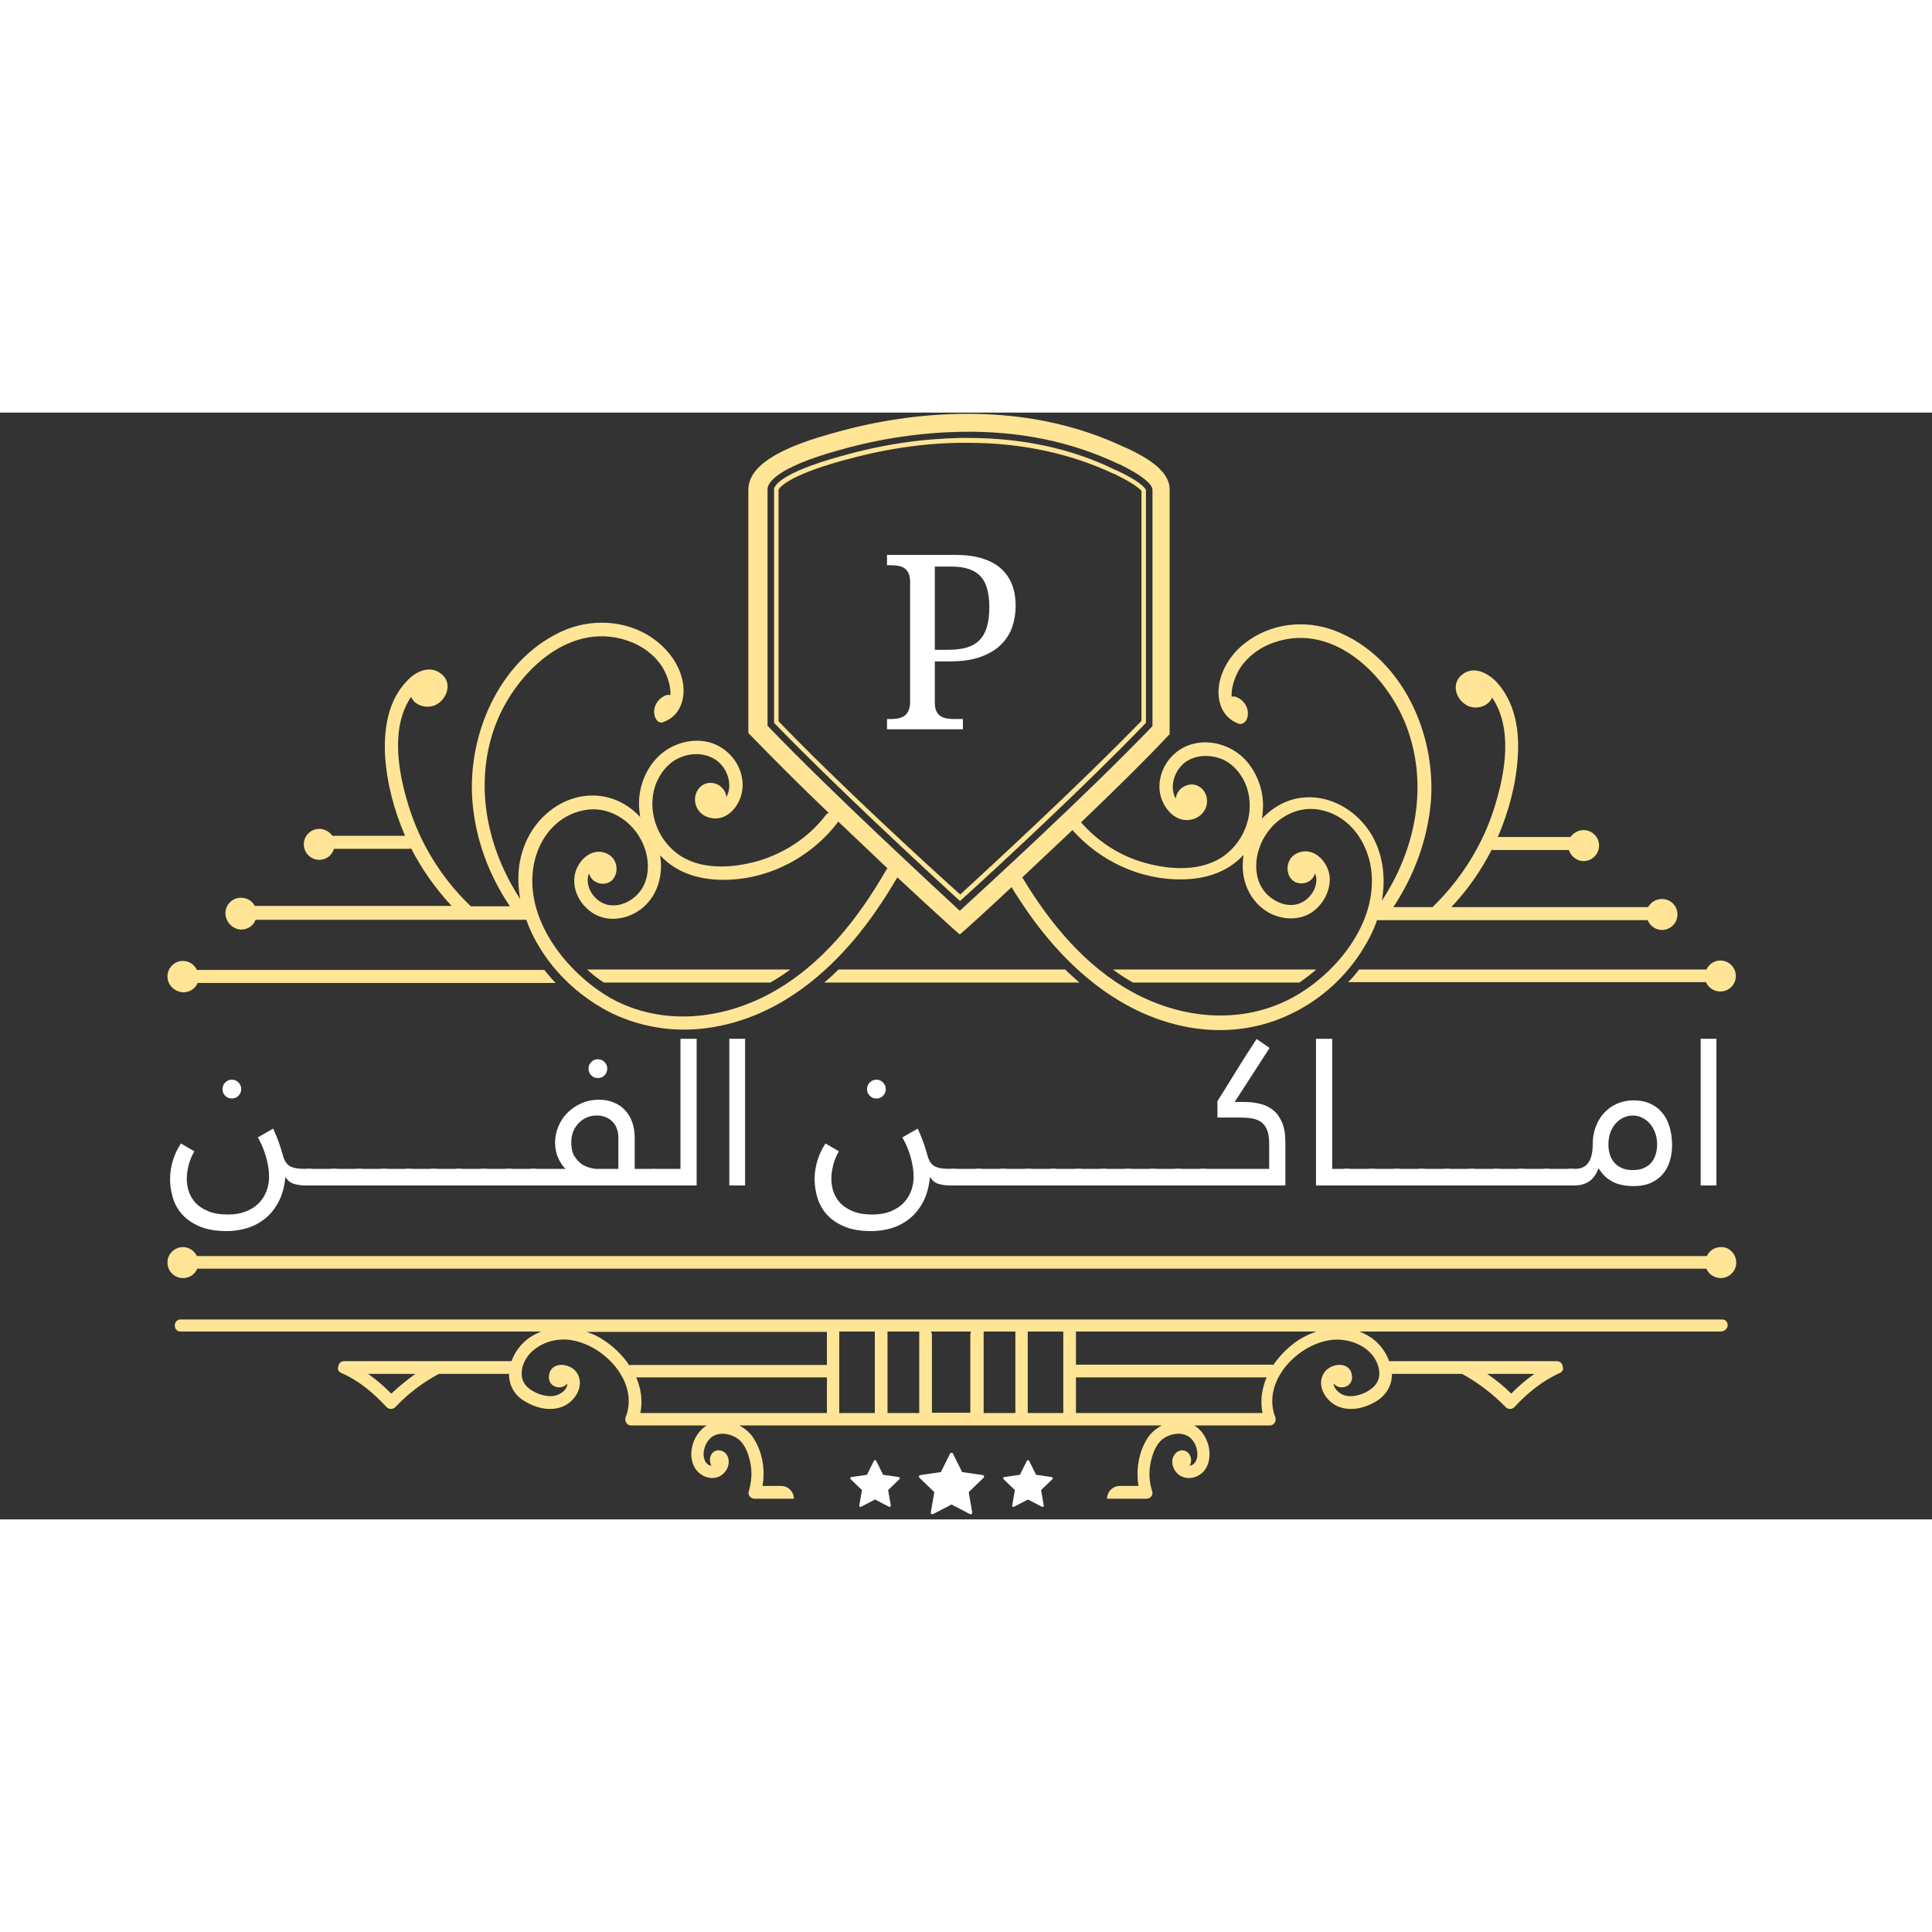 <?xml version="1.0" encoding="utf-8"?>
<svg width="500" zoomAndPan="magnify" viewBox="0 0 375 214.83" height="500" preserveAspectRatio="xMidYMid meet" version="1.0" xmlns="http://www.w3.org/2000/svg">
  <rect x="0" y="0" width="375" height="214.83" fill="#333333" stroke="none"/>
  <defs>
    <g/>
    <clipPath id="6f63419280">
      <path d="M 33.52 176 L 335.77 176 L 335.77 211 L 33.52 211 Z M 33.52 176 " clip-rule="nonzero"/>
    </clipPath>
    <clipPath id="6f28bba373">
      <path d="M 178 201.871 L 192 201.871 L 192 213.871 L 178 213.871 Z M 178 201.871 " clip-rule="nonzero"/>
    </clipPath>
    <clipPath id="fbca8d391c">
      <path d="M 194 203 L 204.562 203 L 204.562 213 L 194 213 Z M 194 203 " clip-rule="nonzero"/>
    </clipPath>
    <clipPath id="091fd45a9a">
      <path d="M 32.504 0 L 337.004 0 L 337.004 168 L 32.504 168 Z M 32.504 0 " clip-rule="nonzero"/>
    </clipPath>
  </defs>
  <g clip-path="url(#6f63419280)">
    <path fill="#ffe595" d="M 334.227 176.02 C 315.262 176.02 296.293 176.02 277.324 176.02 C 257.68 176.02 237.973 176.02 218.328 176.02 C 198.375 176.02 178.484 176.02 158.531 176.02 C 138.824 176.02 119.059 176.02 99.352 176.02 C 80.258 176.02 61.168 176.02 42.078 176.02 C 39.738 176.02 37.398 176.02 35.059 176.02 C 33.578 176.02 33.52 178.367 35.059 178.367 C 54.023 178.367 72.992 178.367 91.961 178.367 C 96.332 178.367 100.703 178.367 105.078 178.367 C 104.215 178.676 103.414 179.109 102.613 179.664 C 101.074 180.777 99.906 182.383 99.289 184.113 L 66.836 184.113 C 66.094 184.113 65.727 184.609 65.664 185.164 C 65.48 185.66 65.664 186.152 66.219 186.402 C 69.668 187.883 72.5 190.293 75.023 193.016 C 75.457 193.508 76.316 193.508 76.75 193.016 C 79.211 190.418 82.047 188.254 85.188 186.586 L 98.797 186.586 C 98.797 188.688 99.719 190.727 102.059 192.023 C 104.277 193.324 107.172 193.941 109.574 192.766 C 111.789 191.652 113.453 188.812 112.035 186.465 C 110.805 184.422 106.863 183.992 106.555 186.957 C 106.309 189.242 109.082 189.863 110.129 188.441 C 110.129 189.184 109.574 189.863 109.02 190.234 C 107.48 191.344 105.445 190.914 103.906 190.172 C 102.492 189.492 101.32 188.441 101.258 186.711 C 101.199 185.164 101.875 183.742 102.859 182.633 C 104.953 180.406 108.281 179.48 111.234 180.098 C 117.457 181.273 123.797 188.07 121.582 194.621 C 121.457 194.805 121.398 194.992 121.398 195.238 C 121.336 195.484 121.398 195.734 121.52 195.98 C 121.703 196.352 122.012 196.598 122.566 196.598 L 137.164 196.598 C 134.637 198.145 133.344 201.973 134.762 204.633 C 135.562 206.113 137.223 207.043 138.887 206.734 C 140.488 206.426 141.656 204.816 141.41 203.211 C 141.289 202.285 140.609 201.48 139.562 201.418 C 138.703 201.355 138.023 201.973 137.84 202.84 C 137.715 203.336 137.84 203.953 138.086 204.383 C 138.023 204.383 138.023 204.383 137.961 204.383 C 137.164 204.262 136.73 203.457 136.609 202.715 C 136.363 201.172 137.223 199.254 138.578 198.574 C 140.059 197.832 142.027 198.266 143.32 199.254 C 144.676 200.305 145.352 202.285 145.66 203.953 C 146.031 205.742 145.844 207.598 145.352 209.328 C 145.043 210.316 145.969 210.934 146.707 210.812 L 154.098 210.812 C 154.098 209.453 152.988 208.34 151.633 208.34 L 148 208.34 C 148.555 205.188 148 201.852 146.34 199.195 C 145.66 198.082 144.676 197.215 143.504 196.598 L 225.473 196.598 C 224.363 197.215 223.316 198.082 222.641 199.195 C 220.977 201.914 220.484 205.25 220.977 208.34 L 217.344 208.34 C 215.988 208.34 214.879 209.453 214.879 210.812 L 222.27 210.812 C 223.07 210.934 223.934 210.316 223.625 209.328 C 223.07 207.598 222.949 205.742 223.316 203.953 C 223.625 202.285 224.301 200.305 225.656 199.254 C 226.949 198.266 228.922 197.832 230.398 198.574 C 231.816 199.254 232.617 201.234 232.371 202.715 C 232.246 203.457 231.816 204.262 231.016 204.383 C 230.953 204.383 230.953 204.383 230.891 204.383 C 231.199 203.953 231.262 203.395 231.137 202.84 C 230.953 202.035 230.277 201.418 229.414 201.418 C 228.43 201.48 227.75 202.285 227.566 203.211 C 227.32 204.816 228.488 206.426 230.09 206.734 C 231.754 207.043 233.477 206.176 234.219 204.633 C 235.57 201.914 234.34 198.145 231.816 196.598 L 246.41 196.598 C 246.902 196.598 247.273 196.352 247.457 195.98 C 247.582 195.793 247.641 195.547 247.582 195.238 C 247.582 195.055 247.52 194.805 247.395 194.621 C 245.18 188.008 251.523 181.273 257.742 180.098 C 260.699 179.543 264.023 180.406 266.117 182.633 C 267.102 183.742 267.781 185.227 267.719 186.711 C 267.656 188.379 266.488 189.43 265.07 190.172 C 263.531 190.914 261.438 191.344 259.961 190.234 C 259.406 189.801 258.852 189.121 258.852 188.441 C 259.898 189.863 262.668 189.242 262.422 186.957 C 262.113 183.992 258.172 184.422 256.941 186.465 C 255.523 188.812 257.188 191.652 259.406 192.766 C 261.805 193.941 264.699 193.324 266.918 192.023 C 269.195 190.727 270.184 188.688 270.184 186.586 L 283.793 186.586 C 286.934 188.316 289.766 190.48 292.23 193.016 C 292.66 193.508 293.523 193.508 293.953 193.016 C 296.477 190.293 299.371 187.945 302.758 186.402 C 303.375 186.152 303.5 185.598 303.312 185.164 C 303.254 184.609 302.883 184.113 302.145 184.113 L 269.629 184.113 C 269.012 182.383 267.84 180.777 266.301 179.664 C 265.5 179.109 264.699 178.676 263.84 178.367 C 265.746 178.367 267.656 178.367 269.629 178.367 C 288.719 178.367 307.809 178.367 326.898 178.367 C 329.238 178.367 331.582 178.367 333.859 178.367 C 335.77 178.367 335.77 176.02 334.227 176.02 Z M 75.949 190.418 C 74.531 188.996 73.055 187.699 71.453 186.586 L 80.629 186.586 C 78.965 187.762 77.426 189.059 75.949 190.418 Z M 160.504 194.188 L 124.293 194.188 C 124.785 191.84 124.414 189.43 123.492 187.266 L 160.504 187.266 Z M 160.504 178.613 L 160.504 184.855 L 122.566 184.855 C 122.383 184.855 122.258 184.855 122.137 184.918 C 120.844 182.941 118.996 181.211 117.086 179.973 C 116.102 179.293 114.992 178.801 113.824 178.43 C 126.199 178.43 138.578 178.43 150.957 178.43 C 154.098 178.43 157.301 178.43 160.441 178.43 C 160.504 178.43 160.504 178.492 160.504 178.613 Z M 169.801 178.43 L 169.801 194.188 L 162.902 194.188 L 162.902 178.613 C 162.902 178.555 162.902 178.43 162.902 178.367 C 165.184 178.367 167.523 178.367 169.801 178.367 C 169.801 178.367 169.801 178.43 169.801 178.43 Z M 178.422 194.188 L 172.266 194.188 L 172.266 178.43 C 172.266 178.43 172.266 178.367 172.266 178.367 C 174.297 178.367 176.391 178.367 178.422 178.367 Z M 188.461 178.492 C 188.398 178.613 188.336 178.801 188.336 178.984 L 188.336 194.125 L 180.887 194.125 L 180.887 178.984 C 180.887 178.801 180.824 178.613 180.762 178.492 L 180.762 178.367 C 183.289 178.367 185.875 178.367 188.398 178.367 L 188.398 178.492 Z M 197.082 178.43 L 197.082 194.188 L 190.926 194.188 L 190.926 178.367 C 192.957 178.367 195.051 178.367 197.082 178.367 C 197.082 178.367 197.082 178.43 197.082 178.43 Z M 206.383 178.613 L 206.383 194.188 L 199.484 194.188 L 199.484 178.43 C 199.484 178.43 199.484 178.367 199.484 178.367 C 201.762 178.367 204.102 178.367 206.383 178.367 C 206.383 178.43 206.383 178.492 206.383 178.613 Z M 245.055 194.188 L 208.844 194.188 L 208.844 187.266 L 245.855 187.266 C 244.934 189.43 244.562 191.777 245.055 194.188 Z M 252.199 179.914 C 250.289 181.148 248.504 182.879 247.148 184.855 C 247.027 184.793 246.902 184.793 246.719 184.793 L 208.844 184.793 L 208.844 178.613 C 208.844 178.555 208.844 178.43 208.844 178.367 C 209.523 178.367 210.199 178.367 210.879 178.367 C 225.781 178.367 240.621 178.367 255.523 178.367 C 254.355 178.738 253.246 179.293 252.199 179.914 Z M 297.832 186.586 C 296.23 187.699 294.691 188.996 293.336 190.418 C 291.922 188.996 290.32 187.699 288.656 186.586 Z M 297.832 186.586 " fill-opacity="1" fill-rule="nonzero"/>
  </g>
  <path fill="#ffffff" d="M 174.457 206.613 L 171.418 206.176 L 170.059 203.445 C 169.977 203.289 169.711 203.289 169.633 203.445 L 168.273 206.176 L 165.234 206.613 C 165.145 206.629 165.07 206.688 165.043 206.773 C 165.016 206.859 165.039 206.949 165.102 207.012 L 167.305 209.137 L 166.781 212.137 C 166.77 212.227 166.805 212.312 166.879 212.367 C 166.949 212.418 167.047 212.426 167.125 212.383 L 169.844 210.969 L 172.566 212.383 C 172.598 212.402 172.637 212.41 172.676 212.41 C 172.727 212.41 172.773 212.395 172.812 212.367 C 172.887 212.312 172.922 212.227 172.906 212.137 L 172.387 209.137 L 174.59 207.012 C 174.652 206.949 174.676 206.859 174.648 206.773 C 174.621 206.688 174.547 206.629 174.457 206.613 Z M 174.457 206.613 " fill-opacity="1" fill-rule="nonzero"/>
  <g clip-path="url(#6f28bba373)">
    <path fill="#ffffff" d="M 190.746 206.223 L 186.754 205.648 L 184.965 202.062 C 184.863 201.855 184.516 201.855 184.41 202.062 L 182.625 205.648 L 178.633 206.223 C 178.516 206.238 178.418 206.32 178.379 206.43 C 178.344 206.543 178.375 206.664 178.461 206.746 L 181.348 209.535 L 180.668 213.473 C 180.645 213.59 180.695 213.707 180.789 213.773 C 180.887 213.844 181.012 213.852 181.117 213.797 L 184.688 211.938 L 188.262 213.797 C 188.305 213.82 188.355 213.832 188.406 213.832 C 188.469 213.832 188.531 213.812 188.586 213.773 C 188.68 213.707 188.73 213.59 188.707 213.473 L 188.027 209.535 L 190.918 206.742 C 191 206.664 191.031 206.543 190.996 206.43 C 190.957 206.32 190.863 206.238 190.746 206.223 Z M 190.746 206.223 " fill-opacity="1" fill-rule="nonzero"/>
  </g>
  <g clip-path="url(#fbca8d391c)">
    <path fill="#ffffff" d="M 204.336 206.773 C 204.309 206.688 204.234 206.629 204.145 206.613 L 201.105 206.176 L 199.742 203.445 C 199.664 203.289 199.398 203.289 199.32 203.445 L 197.961 206.176 L 194.918 206.613 C 194.832 206.629 194.758 206.688 194.73 206.773 C 194.703 206.859 194.723 206.949 194.789 207.012 L 196.988 209.137 L 196.469 212.137 C 196.453 212.227 196.492 212.312 196.562 212.367 C 196.637 212.418 196.734 212.426 196.812 212.383 L 199.531 210.969 L 202.25 212.383 C 202.285 212.402 202.324 212.41 202.363 212.41 C 202.41 212.41 202.461 212.395 202.5 212.367 C 202.574 212.312 202.609 212.227 202.594 212.137 L 202.074 209.137 L 204.273 207.012 C 204.34 206.949 204.363 206.859 204.336 206.773 Z M 204.336 206.773 " fill-opacity="1" fill-rule="nonzero"/>
  </g>
  <g clip-path="url(#091fd45a9a)">
    <path fill="#ffe595" d="M 186.613 94.562 C 193.508 88.312 210.703 72.41 222.27 60.383 L 222.43 60.223 L 222.43 14.965 L 222.352 14.887 C 222.031 14.332 220.844 13.145 216.645 11.168 L 216.566 11.168 C 208.086 6.973 198.422 4.918 187.883 4.918 C 187.406 4.918 186.852 4.918 186.379 4.918 C 178.93 5.074 171.242 6.184 163.477 8.398 L 163.16 8.477 C 151.434 11.723 150.324 14.254 150.246 14.809 L 150.246 60.223 L 150.406 60.383 C 161.973 72.328 179.168 88.234 186.059 94.562 L 186.379 94.801 Z M 151.117 59.906 L 151.117 14.965 C 151.277 14.648 152.625 12.355 163.398 9.348 L 163.715 9.27 C 171.324 7.133 179.008 5.945 186.379 5.867 C 186.852 5.867 187.328 5.867 187.883 5.867 C 198.262 5.867 207.77 7.922 216.168 11.879 L 216.25 11.879 C 220.133 13.777 221.242 14.809 221.559 15.203 L 221.559 59.828 C 210.148 71.617 193.352 87.125 186.379 93.535 C 179.324 87.203 162.449 71.695 151.117 59.906 Z M 46.844 100.34 C 48.113 100.34 49.223 99.547 49.617 98.441 C 67.129 98.441 84.641 98.441 102.152 98.441 C 102.785 100.262 103.656 102.078 104.688 103.742 C 108.016 109.281 113.086 113.789 118.871 116.637 C 125.051 119.566 131.863 120.438 138.598 119.25 C 152.859 116.797 163.875 106.352 171.48 94.562 C 172.434 93.141 173.305 91.637 174.176 90.211 C 180.434 96.066 185.031 100.18 185.109 100.262 L 186.297 101.289 L 187.488 100.262 C 187.566 100.18 191.211 96.938 196.359 92.109 C 196.836 92.98 197.391 93.773 197.945 94.641 C 205.551 106.352 216.566 116.797 230.828 119.328 C 237.562 120.516 244.379 119.723 250.559 116.719 C 256.422 113.949 261.414 109.359 264.742 103.82 C 265.77 102.16 266.641 100.418 267.277 98.52 C 284.789 98.52 302.297 98.52 319.809 98.52 C 320.285 99.625 321.316 100.418 322.582 100.418 C 324.246 100.418 325.594 99.074 325.594 97.41 C 325.594 95.75 324.246 94.406 322.582 94.406 C 321.395 94.406 320.441 95.039 319.887 95.988 C 307.133 95.988 294.375 95.988 281.695 95.988 C 284.867 92.664 287.48 88.867 289.543 84.832 C 289.699 84.91 289.859 84.91 290.098 84.91 C 294.93 84.91 299.684 84.91 304.516 84.91 C 304.914 86.098 306.023 87.047 307.371 87.047 C 309.031 87.047 310.379 85.699 310.379 84.039 C 310.379 82.379 309.031 81.031 307.371 81.031 C 306.34 81.031 305.387 81.586 304.832 82.379 C 300.16 82.379 295.406 82.379 290.73 82.379 C 292.871 77.395 294.297 72.012 294.613 66.633 C 294.93 61.648 294.059 56.188 290.492 52.312 C 288.75 50.492 285.977 49.066 283.758 50.887 C 281.617 52.629 282.57 55.633 284.707 56.82 C 286.449 57.77 288.906 57.059 289.621 55.316 C 293.66 61.254 292.156 69.875 290.176 76.285 C 287.957 83.645 283.758 90.371 278.289 95.75 C 278.211 95.828 278.133 95.906 278.051 95.988 C 275.516 95.988 272.98 95.988 270.445 95.988 C 274.488 89.895 277.102 82.852 277.734 75.496 C 278.766 62.281 272.109 47.328 259.113 42.34 C 253.332 40.125 246.676 40.84 241.684 44.715 C 239.305 46.535 237.484 49.145 236.77 52.074 C 235.977 55.398 236.93 59.117 240.414 60.383 C 241.129 60.617 241.762 60.066 242 59.512 C 242.715 57.691 241.605 55.793 239.859 55.16 C 239.543 55.082 239.305 55.082 239.07 55.16 C 238.91 53.262 239.859 50.887 240.734 49.543 C 242.316 47.168 244.773 45.426 247.469 44.559 C 259.195 40.602 269.812 51.598 273.297 61.727 C 277.18 72.883 274.645 84.988 268.227 94.723 C 268.859 91.082 268.625 87.363 267.195 83.883 C 264.66 77.789 258.164 73.516 251.508 74.941 C 248.973 75.496 246.754 76.918 244.934 78.816 C 245.012 78.422 245.09 77.945 245.09 77.551 C 245.488 73.832 244.141 69.957 241.605 67.266 C 238.91 64.496 234.633 63.23 230.906 64.496 C 227.422 65.684 224.965 69.086 225.043 72.805 C 225.125 76.207 228.055 80.164 231.859 78.816 C 233.523 78.184 234.551 76.523 234.234 74.781 C 233.918 73.121 232.414 71.855 230.668 72.25 C 229.324 72.566 228.293 73.676 228.215 74.941 C 226.945 72.727 227.898 69.719 229.719 68.137 C 231.621 66.473 234.473 66.316 236.77 67.105 C 239.305 67.977 241.129 70.273 242 72.727 C 243.586 77.473 241.762 82.852 237.801 85.859 C 233.441 89.184 227.105 88.785 222.113 87.363 C 217.359 86.02 213.078 83.25 209.832 79.531 C 215.695 73.91 221.715 68.059 226.551 62.914 L 227.023 62.438 L 227.023 14.887 C 227.023 11.324 222.746 8.793 218.547 6.816 L 218.469 6.816 C 208.879 2.227 198.023 0.012 186.141 0.25 C 178.297 0.406 170.133 1.594 162.051 3.887 L 161.734 3.969 C 154.684 5.945 145.254 9.188 145.254 14.965 L 145.254 62.203 L 145.73 62.676 C 150.168 67.266 155.477 72.566 160.863 77.711 C 160.625 77.789 160.387 77.945 160.23 78.184 C 156.98 82.457 152.227 85.543 147.078 87.047 C 142.086 88.469 135.746 88.867 131.387 85.543 C 127.426 82.535 125.605 77.156 127.188 72.41 C 128.059 69.957 129.883 67.66 132.418 66.789 C 134.715 65.922 137.57 66.156 139.469 67.82 C 141.293 69.402 142.242 72.41 140.977 74.625 C 140.898 73.359 139.867 72.172 138.52 71.934 C 136.777 71.539 135.27 72.805 134.953 74.465 C 134.637 76.207 135.668 77.945 137.332 78.5 C 141.133 79.848 144.066 75.969 144.145 72.488 C 144.223 68.77 141.77 65.445 138.281 64.18 C 134.559 62.914 130.277 64.18 127.586 66.949 C 124.969 69.641 123.703 73.516 124.098 77.234 C 124.18 77.629 124.18 78.105 124.258 78.5 C 122.516 76.602 120.215 75.18 117.68 74.625 C 110.945 73.121 104.527 77.473 101.992 83.566 C 100.488 87.047 100.328 90.844 100.961 94.406 C 94.625 84.672 92.008 72.645 95.891 61.41 C 99.379 51.281 109.996 40.285 121.723 44.242 C 124.414 45.109 126.871 46.852 128.457 49.227 C 129.328 50.57 130.277 52.945 130.121 54.844 C 129.883 54.766 129.645 54.766 129.328 54.844 C 127.586 55.477 126.477 57.375 127.188 59.195 C 127.426 59.828 128.059 60.383 128.773 60.066 C 132.262 58.801 133.211 55.082 132.418 51.758 C 131.707 48.828 129.883 46.297 127.508 44.398 C 122.594 40.523 115.938 39.809 110.074 42.023 C 97.316 47.168 90.66 62.121 91.691 75.336 C 92.246 82.695 94.859 89.738 98.98 95.828 C 96.445 95.828 93.91 95.828 91.375 95.828 C 91.297 95.75 91.215 95.672 91.137 95.59 C 85.59 90.211 81.469 83.484 79.25 76.129 C 77.27 69.719 75.766 61.094 79.805 55.16 C 80.441 56.898 82.977 57.613 84.719 56.664 C 86.859 55.477 87.809 52.391 85.668 50.73 C 83.449 48.91 80.598 50.254 78.934 52.152 C 75.289 55.949 74.496 61.41 74.734 66.395 C 75.051 71.855 76.477 77.156 78.617 82.141 C 73.941 82.141 69.188 82.141 64.516 82.141 C 63.961 81.348 63.008 80.797 61.977 80.797 C 60.316 80.797 58.969 82.141 58.969 83.801 C 58.969 85.465 60.316 86.809 61.977 86.809 C 63.324 86.809 64.434 85.938 64.832 84.672 C 69.664 84.672 74.418 84.672 79.25 84.672 C 79.488 84.672 79.648 84.672 79.805 84.594 C 81.867 88.629 84.559 92.426 87.652 95.75 C 74.895 95.75 62.137 95.75 49.461 95.75 C 48.984 94.801 47.953 94.168 46.766 94.168 C 45.102 94.168 43.754 95.512 43.754 97.176 C 43.754 98.836 45.18 100.34 46.844 100.34 Z M 229.559 90.605 C 233.68 90.527 237.641 89.418 240.652 86.57 C 240.891 86.336 241.129 86.098 241.367 85.859 C 241.207 87.047 241.129 88.234 241.289 89.34 C 241.684 92.504 243.348 95.355 246.199 97.016 C 248.734 98.441 252.062 98.676 254.598 97.016 C 256.816 95.512 258.324 92.742 258.086 90.055 C 257.77 87.047 254.758 83.961 251.586 85.621 C 248.734 87.125 249.688 91.953 253.172 91.32 C 254.203 91.16 254.996 90.371 255.234 89.418 C 255.312 89.656 255.391 89.895 255.469 90.133 C 255.789 92.27 254.203 94.562 252.223 95.273 C 249.766 96.223 246.832 94.801 245.328 92.82 C 243.586 90.527 243.504 87.363 244.379 84.672 C 245.961 79.766 250.875 76.129 256.105 77.078 C 261.332 78.027 264.82 82.379 265.93 87.441 C 268.148 98.125 259.75 108.727 250.875 113.551 C 241.051 118.855 229.48 117.746 219.895 112.523 C 210.625 107.461 203.809 99.152 198.422 90.211 C 201.352 87.441 204.762 84.277 208.168 81.031 C 213.477 87.047 221.398 90.766 229.559 90.605 Z M 148.977 60.777 L 148.977 14.887 C 148.977 13.777 150.324 10.773 162.844 7.289 L 163.16 7.211 C 171.004 4.996 178.77 3.887 186.379 3.73 C 197.707 3.492 208.008 5.629 217.121 9.98 L 217.199 9.98 C 223.062 12.828 223.695 14.41 223.695 14.965 L 223.695 60.855 C 211.18 73.91 191.289 92.109 186.297 96.699 C 181.305 92.031 161.496 73.832 148.977 60.777 Z M 103.656 87.52 C 104.688 82.457 108.172 78.105 113.48 77.156 C 118.711 76.207 123.625 79.848 125.207 84.75 C 126.078 87.441 126 90.605 124.258 92.902 C 122.75 94.879 119.898 96.305 117.363 95.355 C 115.383 94.641 113.797 92.348 114.113 90.211 C 114.113 89.973 114.195 89.738 114.352 89.5 C 114.59 90.449 115.383 91.16 116.414 91.398 C 119.898 92.031 120.852 87.203 117.996 85.699 C 114.828 84.039 111.816 87.203 111.5 90.133 C 111.184 92.902 112.688 95.59 114.988 97.094 C 117.523 98.758 120.77 98.52 123.305 97.094 C 126.16 95.512 127.824 92.664 128.219 89.422 C 128.379 88.234 128.297 87.047 128.141 85.938 C 128.379 86.176 128.613 86.414 128.852 86.652 C 131.863 89.5 135.906 90.605 139.945 90.688 C 148.82 90.844 157.297 86.492 162.605 79.531 C 162.688 79.449 162.688 79.449 162.688 79.371 C 166.016 82.535 169.262 85.621 172.273 88.469 C 172.195 88.551 172.035 88.707 171.957 88.867 C 166.488 98.359 159.438 107.301 149.613 112.684 C 140.023 117.902 128.457 119.09 118.633 113.711 C 109.914 108.727 101.516 98.125 103.656 87.52 Z M 32.504 109.438 C 32.504 107.777 33.852 106.43 35.516 106.43 C 36.703 106.43 37.734 107.145 38.207 108.172 L 105.637 108.172 C 106.352 109.043 107.062 109.914 107.855 110.703 L 38.367 110.703 C 37.891 111.812 36.859 112.523 35.594 112.523 C 33.852 112.445 32.504 111.102 32.504 109.438 Z M 117.207 110.625 C 116.098 109.914 114.988 109.043 113.957 108.094 L 153.414 108.094 C 152.148 109.043 150.879 109.832 149.531 110.625 Z M 263.789 108.094 L 331.219 108.094 C 331.695 107.062 332.723 106.352 333.914 106.352 C 335.578 106.352 336.922 107.699 336.922 109.359 C 336.922 111.02 335.578 112.367 333.914 112.367 C 332.645 112.367 331.535 111.574 331.141 110.547 L 261.652 110.547 C 262.441 109.832 263.156 108.965 263.789 108.094 Z M 219.895 110.625 C 218.547 109.832 217.277 109.043 216.012 108.094 L 255.469 108.094 C 254.441 109.043 253.332 109.832 252.223 110.625 Z M 206.742 108.094 C 207.613 108.965 208.562 109.754 209.516 110.625 L 159.992 110.625 C 160.941 109.832 161.895 108.965 162.766 108.094 Z M 337.004 164.98 C 337.004 166.645 335.656 167.988 333.992 167.988 C 332.723 167.988 331.613 167.199 331.219 166.168 C 317.434 166.168 303.645 166.168 289.777 166.168 C 282.016 166.168 274.25 166.168 266.484 166.168 C 261.098 166.168 255.707 166.168 250.32 166.168 C 243.109 166.168 235.82 166.168 228.609 166.168 C 215.219 166.168 201.828 166.168 188.359 166.168 C 188.277 166.168 188.121 166.168 188.043 166.168 C 185.824 166.168 183.605 166.168 181.465 166.168 C 181.387 166.168 181.227 166.168 181.148 166.168 C 167.758 166.168 154.367 166.168 140.898 166.168 C 133.688 166.168 126.398 166.168 119.188 166.168 C 113.797 166.168 108.41 166.168 103.023 166.168 C 95.258 166.168 87.492 166.168 79.727 166.168 C 65.941 166.168 52.152 166.168 38.289 166.168 C 37.812 167.277 36.781 167.988 35.516 167.988 C 33.852 167.988 32.504 166.645 32.504 164.98 C 32.504 163.32 33.852 161.977 35.516 161.977 C 36.703 161.977 37.734 162.688 38.207 163.715 C 39.871 163.715 41.535 163.715 43.199 163.715 C 56.59 163.715 69.98 163.715 83.453 163.715 C 90.66 163.715 97.953 163.715 105.16 163.715 C 110.551 163.715 115.938 163.715 121.324 163.715 C 129.09 163.715 136.855 163.715 144.621 163.715 C 156.902 163.715 169.184 163.715 181.465 163.715 C 183.684 163.715 185.902 163.715 188.043 163.715 C 200.324 163.715 212.605 163.715 224.887 163.715 C 232.652 163.715 240.414 163.715 248.18 163.715 C 253.57 163.715 258.957 163.715 264.344 163.715 C 271.555 163.715 278.844 163.715 286.055 163.715 C 299.445 163.715 312.836 163.715 326.305 163.715 C 327.969 163.715 329.633 163.715 331.297 163.715 C 331.773 162.688 332.805 161.977 333.992 161.977 C 335.656 161.898 337.004 163.32 337.004 164.98 Z M 337.004 164.98 " fill-opacity="1" fill-rule="nonzero"/>
  </g>
  <g fill="#ffffff" fill-opacity="1">
    <g transform="translate(33.009, 150.011)">
      <g>
        <path d="M 27.234 -3.219 C 27.848 -3.219 28.156 -2.977 28.156 -2.5 L 28.156 -0.953 C 28.156 -0.316 27.848 0 27.234 0 L 26.25 0 C 25.477 0 24.738 -0.102 24.031 -0.312 C 23.332 -0.531 22.785 -0.984 22.391 -1.672 C 22.203 0.266 21.75 1.898 21.031 3.234 C 20.32 4.566 19.438 5.648 18.375 6.484 C 17.32 7.316 16.16 7.922 14.891 8.297 C 13.617 8.672 12.332 8.859 11.031 8.859 C 8.895 8.859 7.117 8.551 5.703 7.938 C 4.285 7.332 3.148 6.539 2.297 5.562 C 1.453 4.582 0.859 3.492 0.516 2.297 C 0.172 1.109 0 -0.066 0 -1.234 C 0 -2.422 0.18 -3.625 0.547 -4.844 C 0.922 -6.062 1.441 -7.16 2.109 -8.141 L 4.719 -6.625 C 4.219 -5.781 3.848 -4.891 3.609 -3.953 C 3.367 -3.016 3.25 -2.109 3.25 -1.234 C 3.25 -0.461 3.375 0.32 3.625 1.125 C 3.883 1.938 4.32 2.68 4.938 3.359 C 5.562 4.035 6.383 4.582 7.406 5 C 8.426 5.426 9.703 5.641 11.234 5.641 C 12.555 5.641 13.719 5.441 14.719 5.047 C 15.727 4.648 16.562 4.113 17.219 3.438 C 17.883 2.758 18.383 1.977 18.719 1.094 C 19.051 0.207 19.219 -0.711 19.219 -1.672 C 19.219 -2.859 19.023 -4.133 18.641 -5.5 C 18.254 -6.863 17.719 -8.141 17.031 -9.328 C 17.613 -9.648 18.125 -9.941 18.562 -10.203 C 19 -10.461 19.484 -10.738 20.016 -11.031 C 20.43 -10.133 20.785 -9.273 21.078 -8.453 C 21.367 -7.629 21.609 -6.875 21.797 -6.188 C 21.953 -5.582 22.133 -5.086 22.344 -4.703 C 22.562 -4.316 22.832 -4.02 23.156 -3.812 C 23.488 -3.602 23.898 -3.453 24.391 -3.359 C 24.879 -3.266 25.5 -3.219 26.25 -3.219 Z M 10.172 -18.703 C 10.172 -19.203 10.348 -19.629 10.703 -19.984 C 11.055 -20.348 11.484 -20.531 11.984 -20.531 C 12.492 -20.531 12.926 -20.348 13.281 -19.984 C 13.633 -19.629 13.812 -19.203 13.812 -18.703 C 13.812 -18.203 13.633 -17.77 13.281 -17.406 C 12.926 -17.051 12.492 -16.875 11.984 -16.875 C 11.484 -16.875 11.055 -17.051 10.703 -17.406 C 10.348 -17.77 10.172 -18.203 10.172 -18.703 Z M 10.172 -18.703 "/>
      </g>
    </g>
  </g>
  <g fill="#ffffff" fill-opacity="1">
    <g transform="translate(59.959, 150.011)">
      <g>
        <path d="M -0.281 0 C -0.883 0 -1.188 -0.238 -1.188 -0.719 L -1.188 -2.266 C -1.188 -2.898 -0.883 -3.219 -0.281 -3.219 L 5.125 -3.219 C 5.727 -3.219 6.031 -2.969 6.031 -2.469 L 6.031 -0.953 C 6.031 -0.316 5.727 0 5.125 0 Z M -0.281 0 "/>
      </g>
    </g>
  </g>
  <g fill="#ffffff" fill-opacity="1">
    <g transform="translate(64.802, 150.011)">
      <g>
        <path d="M -0.281 0 C -0.883 0 -1.188 -0.238 -1.188 -0.719 L -1.188 -2.266 C -1.188 -2.898 -0.883 -3.219 -0.281 -3.219 L 5.125 -3.219 C 5.727 -3.219 6.031 -2.969 6.031 -2.469 L 6.031 -0.953 C 6.031 -0.316 5.727 0 5.125 0 Z M -0.281 0 "/>
      </g>
    </g>
  </g>
  <g fill="#ffffff" fill-opacity="1">
    <g transform="translate(69.644, 150.011)">
      <g>
        <path d="M -0.281 0 C -0.883 0 -1.188 -0.238 -1.188 -0.719 L -1.188 -2.266 C -1.188 -2.898 -0.883 -3.219 -0.281 -3.219 L 5.125 -3.219 C 5.727 -3.219 6.031 -2.969 6.031 -2.469 L 6.031 -0.953 C 6.031 -0.316 5.727 0 5.125 0 Z M -0.281 0 "/>
      </g>
    </g>
  </g>
  <g fill="#ffffff" fill-opacity="1">
    <g transform="translate(74.486, 150.011)">
      <g>
        <path d="M -0.281 0 C -0.883 0 -1.188 -0.238 -1.188 -0.719 L -1.188 -2.266 C -1.188 -2.898 -0.883 -3.219 -0.281 -3.219 L 5.125 -3.219 C 5.727 -3.219 6.031 -2.969 6.031 -2.469 L 6.031 -0.953 C 6.031 -0.316 5.727 0 5.125 0 Z M -0.281 0 "/>
      </g>
    </g>
  </g>
  <g fill="#ffffff" fill-opacity="1">
    <g transform="translate(79.329, 150.011)">
      <g>
        <path d="M -0.281 0 C -0.883 0 -1.188 -0.238 -1.188 -0.719 L -1.188 -2.266 C -1.188 -2.898 -0.883 -3.219 -0.281 -3.219 L 5.125 -3.219 C 5.727 -3.219 6.031 -2.969 6.031 -2.469 L 6.031 -0.953 C 6.031 -0.316 5.727 0 5.125 0 Z M -0.281 0 "/>
      </g>
    </g>
  </g>
  <g fill="#ffffff" fill-opacity="1">
    <g transform="translate(84.171, 150.011)">
      <g>
        <path d="M -0.281 0 C -0.883 0 -1.188 -0.238 -1.188 -0.719 L -1.188 -2.266 C -1.188 -2.898 -0.883 -3.219 -0.281 -3.219 L 5.125 -3.219 C 5.727 -3.219 6.031 -2.969 6.031 -2.469 L 6.031 -0.953 C 6.031 -0.316 5.727 0 5.125 0 Z M -0.281 0 "/>
      </g>
    </g>
  </g>
  <g fill="#ffffff" fill-opacity="1">
    <g transform="translate(89.013, 150.011)">
      <g>
        <path d="M -0.281 0 C -0.883 0 -1.188 -0.238 -1.188 -0.719 L -1.188 -2.266 C -1.188 -2.898 -0.883 -3.219 -0.281 -3.219 L 5.125 -3.219 C 5.727 -3.219 6.031 -2.969 6.031 -2.469 L 6.031 -0.953 C 6.031 -0.316 5.727 0 5.125 0 Z M -0.281 0 "/>
      </g>
    </g>
  </g>
  <g fill="#ffffff" fill-opacity="1">
    <g transform="translate(93.856, 150.011)">
      <g>
        <path d="M -0.281 0 C -0.883 0 -1.188 -0.238 -1.188 -0.719 L -1.188 -2.266 C -1.188 -2.898 -0.883 -3.219 -0.281 -3.219 L 5.125 -3.219 C 5.727 -3.219 6.031 -2.969 6.031 -2.469 L 6.031 -0.953 C 6.031 -0.316 5.727 0 5.125 0 Z M -0.281 0 "/>
      </g>
    </g>
  </g>
  <g fill="#ffffff" fill-opacity="1">
    <g transform="translate(98.698, 150.011)">
      <g>
        <path d="M -0.281 0 C -0.883 0 -1.188 -0.238 -1.188 -0.719 L -1.188 -2.266 C -1.188 -2.898 -0.883 -3.219 -0.281 -3.219 L 5.125 -3.219 C 5.727 -3.219 6.031 -2.969 6.031 -2.469 L 6.031 -0.953 C 6.031 -0.316 5.727 0 5.125 0 Z M -0.281 0 "/>
      </g>
    </g>
  </g>
  <g fill="#ffffff" fill-opacity="1">
    <g transform="translate(103.54, 150.011)">
      <g>
        <path d="M -0.281 0 C -0.883 0 -1.188 -0.238 -1.188 -0.719 L -1.188 -2.266 C -1.188 -2.898 -0.883 -3.219 -0.281 -3.219 L 6.234 -3.219 C 5.68 -3.75 5.203 -4.457 4.797 -5.344 C 4.398 -6.227 4.203 -7.227 4.203 -8.344 C 4.203 -9.375 4.406 -10.391 4.812 -11.391 C 5.227 -12.398 5.805 -13.285 6.547 -14.047 C 7.285 -14.816 8.188 -15.441 9.25 -15.922 C 10.312 -16.398 11.477 -16.641 12.75 -16.641 C 13.801 -16.641 14.754 -16.457 15.609 -16.094 C 16.473 -15.738 17.203 -15.238 17.797 -14.594 C 18.398 -13.945 18.859 -13.172 19.172 -12.266 C 19.492 -11.367 19.656 -10.363 19.656 -9.25 L 19.656 -3.219 L 23.188 -3.219 C 23.789 -3.219 24.094 -2.977 24.094 -2.5 L 24.094 -0.953 C 24.094 -0.316 23.789 0 23.188 0 Z M 16.484 -3.219 L 16.484 -9.453 C 16.484 -9.922 16.398 -10.398 16.234 -10.891 C 16.078 -11.391 15.828 -11.836 15.484 -12.234 C 15.141 -12.629 14.695 -12.953 14.156 -13.203 C 13.613 -13.453 12.973 -13.578 12.234 -13.578 C 11.598 -13.578 10.988 -13.457 10.406 -13.219 C 9.82 -12.977 9.297 -12.625 8.828 -12.156 C 8.367 -11.695 8.004 -11.148 7.734 -10.516 C 7.473 -9.879 7.344 -9.164 7.344 -8.375 C 7.344 -7.156 7.582 -6.203 8.062 -5.516 C 8.539 -4.828 9.066 -4.312 9.641 -3.969 C 10.273 -3.602 11.055 -3.352 11.984 -3.219 Z M 10.688 -22.672 C 10.688 -23.172 10.863 -23.598 11.219 -23.953 C 11.57 -24.316 12 -24.5 12.5 -24.5 C 13.008 -24.5 13.441 -24.316 13.797 -23.953 C 14.148 -23.598 14.328 -23.172 14.328 -22.672 C 14.328 -22.172 14.148 -21.738 13.797 -21.375 C 13.441 -21.02 13.008 -20.844 12.5 -20.844 C 12 -20.844 11.57 -21.02 11.219 -21.375 C 10.863 -21.738 10.688 -22.172 10.688 -22.672 Z M 10.688 -22.672 "/>
      </g>
    </g>
  </g>
  <g fill="#ffffff" fill-opacity="1">
    <g transform="translate(127.236, 150.011)">
      <g>
        <path d="M -0.281 0 C -0.883 0 -1.188 -0.238 -1.188 -0.719 L -1.188 -2.266 C -1.188 -2.898 -0.883 -3.219 -0.281 -3.219 L 4.844 -3.219 L 4.844 -28.469 L 7.984 -28.469 L 7.984 0 Z M -0.281 0 "/>
      </g>
    </g>
  </g>
  <g fill="#ffffff" fill-opacity="1">
    <g transform="translate(138.389, 150.011)">
      <g>
        <path d="M 3.172 -28.469 L 6.234 -28.469 L 6.234 0 L 3.172 0 Z M 3.172 -28.469 "/>
      </g>
    </g>
  </g>
  <g fill="#ffffff" fill-opacity="1">
    <g transform="translate(147.796, 150.011)">
      <g/>
    </g>
  </g>
  <g fill="#ffffff" fill-opacity="1">
    <g transform="translate(158.116, 150.011)">
      <g>
        <path d="M 27.234 -3.219 C 27.848 -3.219 28.156 -2.977 28.156 -2.5 L 28.156 -0.953 C 28.156 -0.316 27.848 0 27.234 0 L 26.25 0 C 25.477 0 24.738 -0.102 24.031 -0.312 C 23.332 -0.531 22.785 -0.984 22.391 -1.672 C 22.203 0.266 21.75 1.898 21.031 3.234 C 20.32 4.566 19.438 5.648 18.375 6.484 C 17.32 7.316 16.16 7.922 14.891 8.297 C 13.617 8.672 12.332 8.859 11.031 8.859 C 8.895 8.859 7.117 8.551 5.703 7.938 C 4.285 7.332 3.148 6.539 2.297 5.562 C 1.453 4.582 0.859 3.492 0.516 2.297 C 0.172 1.109 0 -0.066 0 -1.234 C 0 -2.422 0.18 -3.625 0.547 -4.844 C 0.922 -6.062 1.441 -7.16 2.109 -8.141 L 4.719 -6.625 C 4.219 -5.781 3.848 -4.891 3.609 -3.953 C 3.367 -3.016 3.25 -2.109 3.25 -1.234 C 3.25 -0.461 3.375 0.32 3.625 1.125 C 3.883 1.938 4.32 2.68 4.938 3.359 C 5.562 4.035 6.383 4.582 7.406 5 C 8.426 5.426 9.703 5.641 11.234 5.641 C 12.555 5.641 13.719 5.441 14.719 5.047 C 15.727 4.648 16.562 4.113 17.219 3.438 C 17.883 2.758 18.383 1.977 18.719 1.094 C 19.051 0.207 19.219 -0.711 19.219 -1.672 C 19.219 -2.859 19.023 -4.133 18.641 -5.5 C 18.254 -6.863 17.719 -8.141 17.031 -9.328 C 17.613 -9.648 18.125 -9.941 18.562 -10.203 C 19 -10.461 19.484 -10.738 20.016 -11.031 C 20.43 -10.133 20.785 -9.273 21.078 -8.453 C 21.367 -7.629 21.609 -6.875 21.797 -6.188 C 21.953 -5.582 22.133 -5.086 22.344 -4.703 C 22.562 -4.316 22.832 -4.02 23.156 -3.812 C 23.488 -3.602 23.898 -3.453 24.391 -3.359 C 24.879 -3.266 25.5 -3.219 26.25 -3.219 Z M 10.172 -18.703 C 10.172 -19.203 10.348 -19.629 10.703 -19.984 C 11.055 -20.348 11.484 -20.531 11.984 -20.531 C 12.492 -20.531 12.926 -20.348 13.281 -19.984 C 13.633 -19.629 13.812 -19.203 13.812 -18.703 C 13.812 -18.203 13.633 -17.77 13.281 -17.406 C 12.926 -17.051 12.492 -16.875 11.984 -16.875 C 11.484 -16.875 11.055 -17.051 10.703 -17.406 C 10.348 -17.77 10.172 -18.203 10.172 -18.703 Z M 10.172 -18.703 "/>
      </g>
    </g>
  </g>
  <g fill="#ffffff" fill-opacity="1">
    <g transform="translate(185.067, 150.011)">
      <g>
        <path d="M -0.281 0 C -0.883 0 -1.188 -0.238 -1.188 -0.719 L -1.188 -2.266 C -1.188 -2.898 -0.883 -3.219 -0.281 -3.219 L 5.125 -3.219 C 5.727 -3.219 6.031 -2.969 6.031 -2.469 L 6.031 -0.953 C 6.031 -0.316 5.727 0 5.125 0 Z M -0.281 0 "/>
      </g>
    </g>
  </g>
  <g fill="#ffffff" fill-opacity="1">
    <g transform="translate(189.909, 150.011)">
      <g>
        <path d="M -0.281 0 C -0.883 0 -1.188 -0.238 -1.188 -0.719 L -1.188 -2.266 C -1.188 -2.898 -0.883 -3.219 -0.281 -3.219 L 5.125 -3.219 C 5.727 -3.219 6.031 -2.969 6.031 -2.469 L 6.031 -0.953 C 6.031 -0.316 5.727 0 5.125 0 Z M -0.281 0 "/>
      </g>
    </g>
  </g>
  <g fill="#ffffff" fill-opacity="1">
    <g transform="translate(194.751, 150.011)">
      <g>
        <path d="M -0.281 0 C -0.883 0 -1.188 -0.238 -1.188 -0.719 L -1.188 -2.266 C -1.188 -2.898 -0.883 -3.219 -0.281 -3.219 L 5.125 -3.219 C 5.727 -3.219 6.031 -2.969 6.031 -2.469 L 6.031 -0.953 C 6.031 -0.316 5.727 0 5.125 0 Z M -0.281 0 "/>
      </g>
    </g>
  </g>
  <g fill="#ffffff" fill-opacity="1">
    <g transform="translate(199.594, 150.011)">
      <g>
        <path d="M -0.281 0 C -0.883 0 -1.188 -0.238 -1.188 -0.719 L -1.188 -2.266 C -1.188 -2.898 -0.883 -3.219 -0.281 -3.219 L 5.125 -3.219 C 5.727 -3.219 6.031 -2.969 6.031 -2.469 L 6.031 -0.953 C 6.031 -0.316 5.727 0 5.125 0 Z M -0.281 0 "/>
      </g>
    </g>
  </g>
  <g fill="#ffffff" fill-opacity="1">
    <g transform="translate(204.436, 150.011)">
      <g>
        <path d="M -0.281 0 C -0.883 0 -1.188 -0.238 -1.188 -0.719 L -1.188 -2.266 C -1.188 -2.898 -0.883 -3.219 -0.281 -3.219 L 5.125 -3.219 C 5.727 -3.219 6.031 -2.969 6.031 -2.469 L 6.031 -0.953 C 6.031 -0.316 5.727 0 5.125 0 Z M -0.281 0 "/>
      </g>
    </g>
  </g>
  <g fill="#ffffff" fill-opacity="1">
    <g transform="translate(209.278, 150.011)">
      <g>
        <path d="M -0.281 0 C -0.883 0 -1.188 -0.238 -1.188 -0.719 L -1.188 -2.266 C -1.188 -2.898 -0.883 -3.219 -0.281 -3.219 L 5.125 -3.219 C 5.727 -3.219 6.031 -2.969 6.031 -2.469 L 6.031 -0.953 C 6.031 -0.316 5.727 0 5.125 0 Z M -0.281 0 "/>
      </g>
    </g>
  </g>
  <g fill="#ffffff" fill-opacity="1">
    <g transform="translate(214.121, 150.011)">
      <g>
        <path d="M -0.281 0 C -0.883 0 -1.188 -0.238 -1.188 -0.719 L -1.188 -2.266 C -1.188 -2.898 -0.883 -3.219 -0.281 -3.219 L 5.125 -3.219 C 5.727 -3.219 6.031 -2.969 6.031 -2.469 L 6.031 -0.953 C 6.031 -0.316 5.727 0 5.125 0 Z M -0.281 0 "/>
      </g>
    </g>
  </g>
  <g fill="#ffffff" fill-opacity="1">
    <g transform="translate(218.963, 150.011)">
      <g>
        <path d="M -0.281 0 C -0.883 0 -1.188 -0.238 -1.188 -0.719 L -1.188 -2.266 C -1.188 -2.898 -0.883 -3.219 -0.281 -3.219 L 5.125 -3.219 C 5.727 -3.219 6.031 -2.969 6.031 -2.469 L 6.031 -0.953 C 6.031 -0.316 5.727 0 5.125 0 Z M -0.281 0 "/>
      </g>
    </g>
  </g>
  <g fill="#ffffff" fill-opacity="1">
    <g transform="translate(223.805, 150.011)">
      <g>
        <path d="M -0.281 0 C -0.883 0 -1.188 -0.238 -1.188 -0.719 L -1.188 -2.266 C -1.188 -2.898 -0.883 -3.219 -0.281 -3.219 L 5.125 -3.219 C 5.727 -3.219 6.031 -2.969 6.031 -2.469 L 6.031 -0.953 C 6.031 -0.316 5.727 0 5.125 0 Z M -0.281 0 "/>
      </g>
    </g>
  </g>
  <g fill="#ffffff" fill-opacity="1">
    <g transform="translate(228.648, 150.011)">
      <g>
        <path d="M -0.281 0 C -0.883 0 -1.188 -0.238 -1.188 -0.719 L -1.188 -2.266 C -1.188 -2.898 -0.883 -3.219 -0.281 -3.219 L 5.125 -3.219 C 5.727 -3.219 6.031 -2.969 6.031 -2.469 L 6.031 -0.953 C 6.031 -0.316 5.727 0 5.125 0 Z M -0.281 0 "/>
      </g>
    </g>
  </g>
  <g fill="#ffffff" fill-opacity="1">
    <g transform="translate(233.49, 150.011)">
      <g>
        <path d="M -0.281 0 C -0.883 0 -1.188 -0.238 -1.188 -0.719 L -1.188 -2.266 C -1.188 -2.898 -0.883 -3.219 -0.281 -3.219 L 12.859 -3.219 L 12.859 -8.062 C 12.859 -9.25 12.707 -10.188 12.406 -10.875 C 12.102 -11.562 11.688 -12.07 11.156 -12.406 C 10.625 -12.738 10.016 -12.953 9.328 -13.047 C 8.641 -13.141 7.898 -13.188 7.109 -13.188 L 2.812 -13.188 L 2.812 -16.359 C 4.113 -18.422 5.363 -20.43 6.562 -22.391 C 7.77 -24.348 9.051 -26.359 10.406 -28.422 C 10.938 -28.078 11.375 -27.781 11.719 -27.531 C 12.062 -27.281 12.469 -27 12.938 -26.688 L 6.156 -16.203 L 8.094 -16.203 C 9.102 -16.203 10.082 -16.086 11.031 -15.859 C 11.988 -15.641 12.832 -15.242 13.562 -14.672 C 14.289 -14.098 14.879 -13.305 15.328 -12.297 C 15.773 -11.297 16 -10.004 16 -8.422 L 16 0 Z M -0.281 0 "/>
      </g>
    </g>
  </g>
  <g fill="#ffffff" fill-opacity="1">
    <g transform="translate(252.264, 150.011)">
      <g>
        <path d="M 3.172 -28.469 L 6.312 -28.469 L 6.312 -3.219 L 9.406 -3.219 C 10.02 -3.219 10.328 -2.977 10.328 -2.5 L 10.328 -0.953 C 10.328 -0.316 10.02 0 9.406 0 L 3.172 0 Z M 3.172 -28.469 "/>
      </g>
    </g>
  </g>
  <g fill="#ffffff" fill-opacity="1">
    <g transform="translate(261.393, 150.011)">
      <g>
        <path d="M -0.281 0 C -0.883 0 -1.188 -0.238 -1.188 -0.719 L -1.188 -2.266 C -1.188 -2.898 -0.883 -3.219 -0.281 -3.219 L 5.125 -3.219 C 5.727 -3.219 6.031 -2.969 6.031 -2.469 L 6.031 -0.953 C 6.031 -0.316 5.727 0 5.125 0 Z M -0.281 0 "/>
      </g>
    </g>
  </g>
  <g fill="#ffffff" fill-opacity="1">
    <g transform="translate(266.235, 150.011)">
      <g>
        <path d="M -0.281 0 C -0.883 0 -1.188 -0.238 -1.188 -0.719 L -1.188 -2.266 C -1.188 -2.898 -0.883 -3.219 -0.281 -3.219 L 5.125 -3.219 C 5.727 -3.219 6.031 -2.969 6.031 -2.469 L 6.031 -0.953 C 6.031 -0.316 5.727 0 5.125 0 Z M -0.281 0 "/>
      </g>
    </g>
  </g>
  <g fill="#ffffff" fill-opacity="1">
    <g transform="translate(271.078, 150.011)">
      <g>
        <path d="M -0.281 0 C -0.883 0 -1.188 -0.238 -1.188 -0.719 L -1.188 -2.266 C -1.188 -2.898 -0.883 -3.219 -0.281 -3.219 L 5.125 -3.219 C 5.727 -3.219 6.031 -2.969 6.031 -2.469 L 6.031 -0.953 C 6.031 -0.316 5.727 0 5.125 0 Z M -0.281 0 "/>
      </g>
    </g>
  </g>
  <g fill="#ffffff" fill-opacity="1">
    <g transform="translate(275.92, 150.011)">
      <g>
        <path d="M -0.281 0 C -0.883 0 -1.188 -0.238 -1.188 -0.719 L -1.188 -2.266 C -1.188 -2.898 -0.883 -3.219 -0.281 -3.219 L 5.125 -3.219 C 5.727 -3.219 6.031 -2.969 6.031 -2.469 L 6.031 -0.953 C 6.031 -0.316 5.727 0 5.125 0 Z M -0.281 0 "/>
      </g>
    </g>
  </g>
  <g fill="#ffffff" fill-opacity="1">
    <g transform="translate(280.763, 150.011)">
      <g>
        <path d="M -0.281 0 C -0.883 0 -1.188 -0.238 -1.188 -0.719 L -1.188 -2.266 C -1.188 -2.898 -0.883 -3.219 -0.281 -3.219 L 5.125 -3.219 C 5.727 -3.219 6.031 -2.969 6.031 -2.469 L 6.031 -0.953 C 6.031 -0.316 5.727 0 5.125 0 Z M -0.281 0 "/>
      </g>
    </g>
  </g>
  <g fill="#ffffff" fill-opacity="1">
    <g transform="translate(285.605, 150.011)">
      <g>
        <path d="M -0.281 0 C -0.883 0 -1.188 -0.238 -1.188 -0.719 L -1.188 -2.266 C -1.188 -2.898 -0.883 -3.219 -0.281 -3.219 L 5.125 -3.219 C 5.727 -3.219 6.031 -2.969 6.031 -2.469 L 6.031 -0.953 C 6.031 -0.316 5.727 0 5.125 0 Z M -0.281 0 "/>
      </g>
    </g>
  </g>
  <g fill="#ffffff" fill-opacity="1">
    <g transform="translate(290.447, 150.011)">
      <g>
        <path d="M -0.281 0 C -0.883 0 -1.188 -0.238 -1.188 -0.719 L -1.188 -2.266 C -1.188 -2.898 -0.883 -3.219 -0.281 -3.219 L 5.125 -3.219 C 5.727 -3.219 6.031 -2.969 6.031 -2.469 L 6.031 -0.953 C 6.031 -0.316 5.727 0 5.125 0 Z M -0.281 0 "/>
      </g>
    </g>
  </g>
  <g fill="#ffffff" fill-opacity="1">
    <g transform="translate(295.29, 150.011)">
      <g>
        <path d="M -0.281 0 C -0.883 0 -1.188 -0.238 -1.188 -0.719 L -1.188 -2.266 C -1.188 -2.898 -0.883 -3.219 -0.281 -3.219 L 5.125 -3.219 C 5.727 -3.219 6.031 -2.969 6.031 -2.469 L 6.031 -0.953 C 6.031 -0.316 5.727 0 5.125 0 Z M -0.281 0 "/>
      </g>
    </g>
  </g>
  <g fill="#ffffff" fill-opacity="1">
    <g transform="translate(300.132, 150.011)">
      <g>
        <path d="M -0.281 0 C -0.883 0 -1.188 -0.238 -1.188 -0.719 L -1.188 -2.266 C -1.188 -2.898 -0.883 -3.219 -0.281 -3.219 L 5.125 -3.219 C 5.727 -3.219 6.031 -2.969 6.031 -2.469 L 6.031 -0.953 C 6.031 -0.316 5.727 0 5.125 0 Z M -0.281 0 "/>
      </g>
    </g>
  </g>
  <g fill="#ffffff" fill-opacity="1">
    <g transform="translate(304.974, 150.011)">
      <g>
        <path d="M 11.984 -2.984 C 12.785 -2.984 13.484 -3.113 14.078 -3.375 C 14.672 -3.633 15.16 -3.988 15.547 -4.438 C 15.93 -4.895 16.211 -5.422 16.391 -6.016 C 16.578 -6.609 16.672 -7.25 16.672 -7.938 C 16.672 -8.812 16.535 -9.594 16.266 -10.281 C 16.004 -10.969 15.656 -11.555 15.219 -12.047 C 14.789 -12.535 14.289 -12.91 13.719 -13.172 C 13.145 -13.441 12.566 -13.578 11.984 -13.578 C 11.348 -13.578 10.738 -13.441 10.156 -13.172 C 9.582 -12.91 9.078 -12.535 8.641 -12.047 C 8.203 -11.555 7.852 -10.969 7.594 -10.281 C 7.344 -9.594 7.219 -8.812 7.219 -7.938 C 7.219 -7.25 7.312 -6.609 7.5 -6.016 C 7.688 -5.422 7.973 -4.895 8.359 -4.438 C 8.742 -3.988 9.234 -3.633 9.828 -3.375 C 10.422 -3.113 11.141 -2.984 11.984 -2.984 Z M -0.281 0 C -0.883 0 -1.188 -0.238 -1.188 -0.719 L -1.188 -2.266 C -1.188 -2.898 -0.883 -3.219 -0.281 -3.219 L 0.75 -3.219 C 3.031 -3.219 4.172 -4.805 4.172 -7.984 C 4.172 -9.223 4.367 -10.363 4.766 -11.406 C 5.16 -12.457 5.707 -13.359 6.406 -14.109 C 7.113 -14.867 7.945 -15.457 8.906 -15.875 C 9.875 -16.301 10.926 -16.516 12.062 -16.516 C 13.332 -16.516 14.438 -16.297 15.375 -15.859 C 16.32 -15.422 17.102 -14.816 17.719 -14.047 C 18.344 -13.285 18.805 -12.367 19.109 -11.297 C 19.422 -10.223 19.578 -9.035 19.578 -7.734 C 19.578 -6.754 19.441 -5.797 19.172 -4.859 C 18.91 -3.922 18.484 -3.082 17.891 -2.344 C 17.297 -1.602 16.52 -1.004 15.562 -0.547 C 14.613 -0.098 13.445 0.125 12.062 0.125 C 11.539 0.125 10.977 0.082 10.375 0 C 9.781 -0.082 9.188 -0.238 8.594 -0.469 C 8 -0.707 7.422 -1.051 6.859 -1.5 C 6.305 -1.957 5.789 -2.566 5.312 -3.328 C 4.844 -2.141 4.223 -1.285 3.453 -0.766 C 2.68 -0.254 1.727 0 0.594 0 Z M -0.281 0 "/>
      </g>
    </g>
  </g>
  <g fill="#ffffff" fill-opacity="1">
    <g transform="translate(326.924, 150.011)">
      <g>
        <path d="M 3.172 -28.469 L 6.234 -28.469 L 6.234 0 L 3.172 0 Z M 3.172 -28.469 "/>
      </g>
    </g>
  </g>
  <g fill="#ffffff" fill-opacity="1">
    <g transform="translate(170.355, 61.463)">
      <g>
        <path d="M 1.812 0 L 1.812 -1.984 L 2.406 -1.984 C 2.945 -1.984 3.453 -2.02 3.922 -2.094 C 4.391 -2.176 4.801 -2.336 5.156 -2.578 C 5.508 -2.816 5.785 -3.16 5.984 -3.609 C 6.191 -4.055 6.297 -4.648 6.297 -5.391 L 6.297 -28.641 C 6.297 -29.328 6.191 -29.883 5.984 -30.312 C 5.773 -30.738 5.492 -31.066 5.141 -31.297 C 4.785 -31.523 4.367 -31.672 3.891 -31.734 C 3.422 -31.805 2.926 -31.844 2.406 -31.844 L 1.812 -31.844 L 1.812 -33.844 L 15.109 -33.844 C 17.098 -33.844 18.828 -33.613 20.297 -33.156 C 21.766 -32.695 22.977 -32.039 23.938 -31.188 C 24.895 -30.332 25.609 -29.297 26.078 -28.078 C 26.547 -26.859 26.781 -25.477 26.781 -23.938 C 26.781 -22.531 26.562 -21.176 26.125 -19.875 C 25.688 -18.582 24.961 -17.438 23.953 -16.438 C 22.953 -15.445 21.641 -14.656 20.016 -14.062 C 18.398 -13.469 16.422 -13.172 14.078 -13.172 L 11.094 -13.172 L 11.094 -5.156 C 11.094 -4.469 11.195 -3.91 11.406 -3.484 C 11.613 -3.055 11.895 -2.734 12.25 -2.516 C 12.602 -2.305 13.016 -2.164 13.484 -2.094 C 13.953 -2.02 14.445 -1.984 14.969 -1.984 L 16.547 -1.984 L 16.547 0 Z M 11.094 -15.422 L 13.609 -15.422 C 15.047 -15.422 16.27 -15.566 17.281 -15.859 C 18.301 -16.16 19.133 -16.645 19.781 -17.312 C 20.438 -17.988 20.914 -18.852 21.219 -19.906 C 21.52 -20.969 21.672 -22.25 21.672 -23.75 C 21.672 -25.07 21.535 -26.223 21.266 -27.203 C 21.004 -28.191 20.582 -29.008 20 -29.656 C 19.414 -30.301 18.656 -30.781 17.719 -31.094 C 16.781 -31.414 15.645 -31.578 14.312 -31.578 L 11.094 -31.578 Z M 11.094 -15.422 "/>
      </g>
    </g>
  </g>
</svg>
